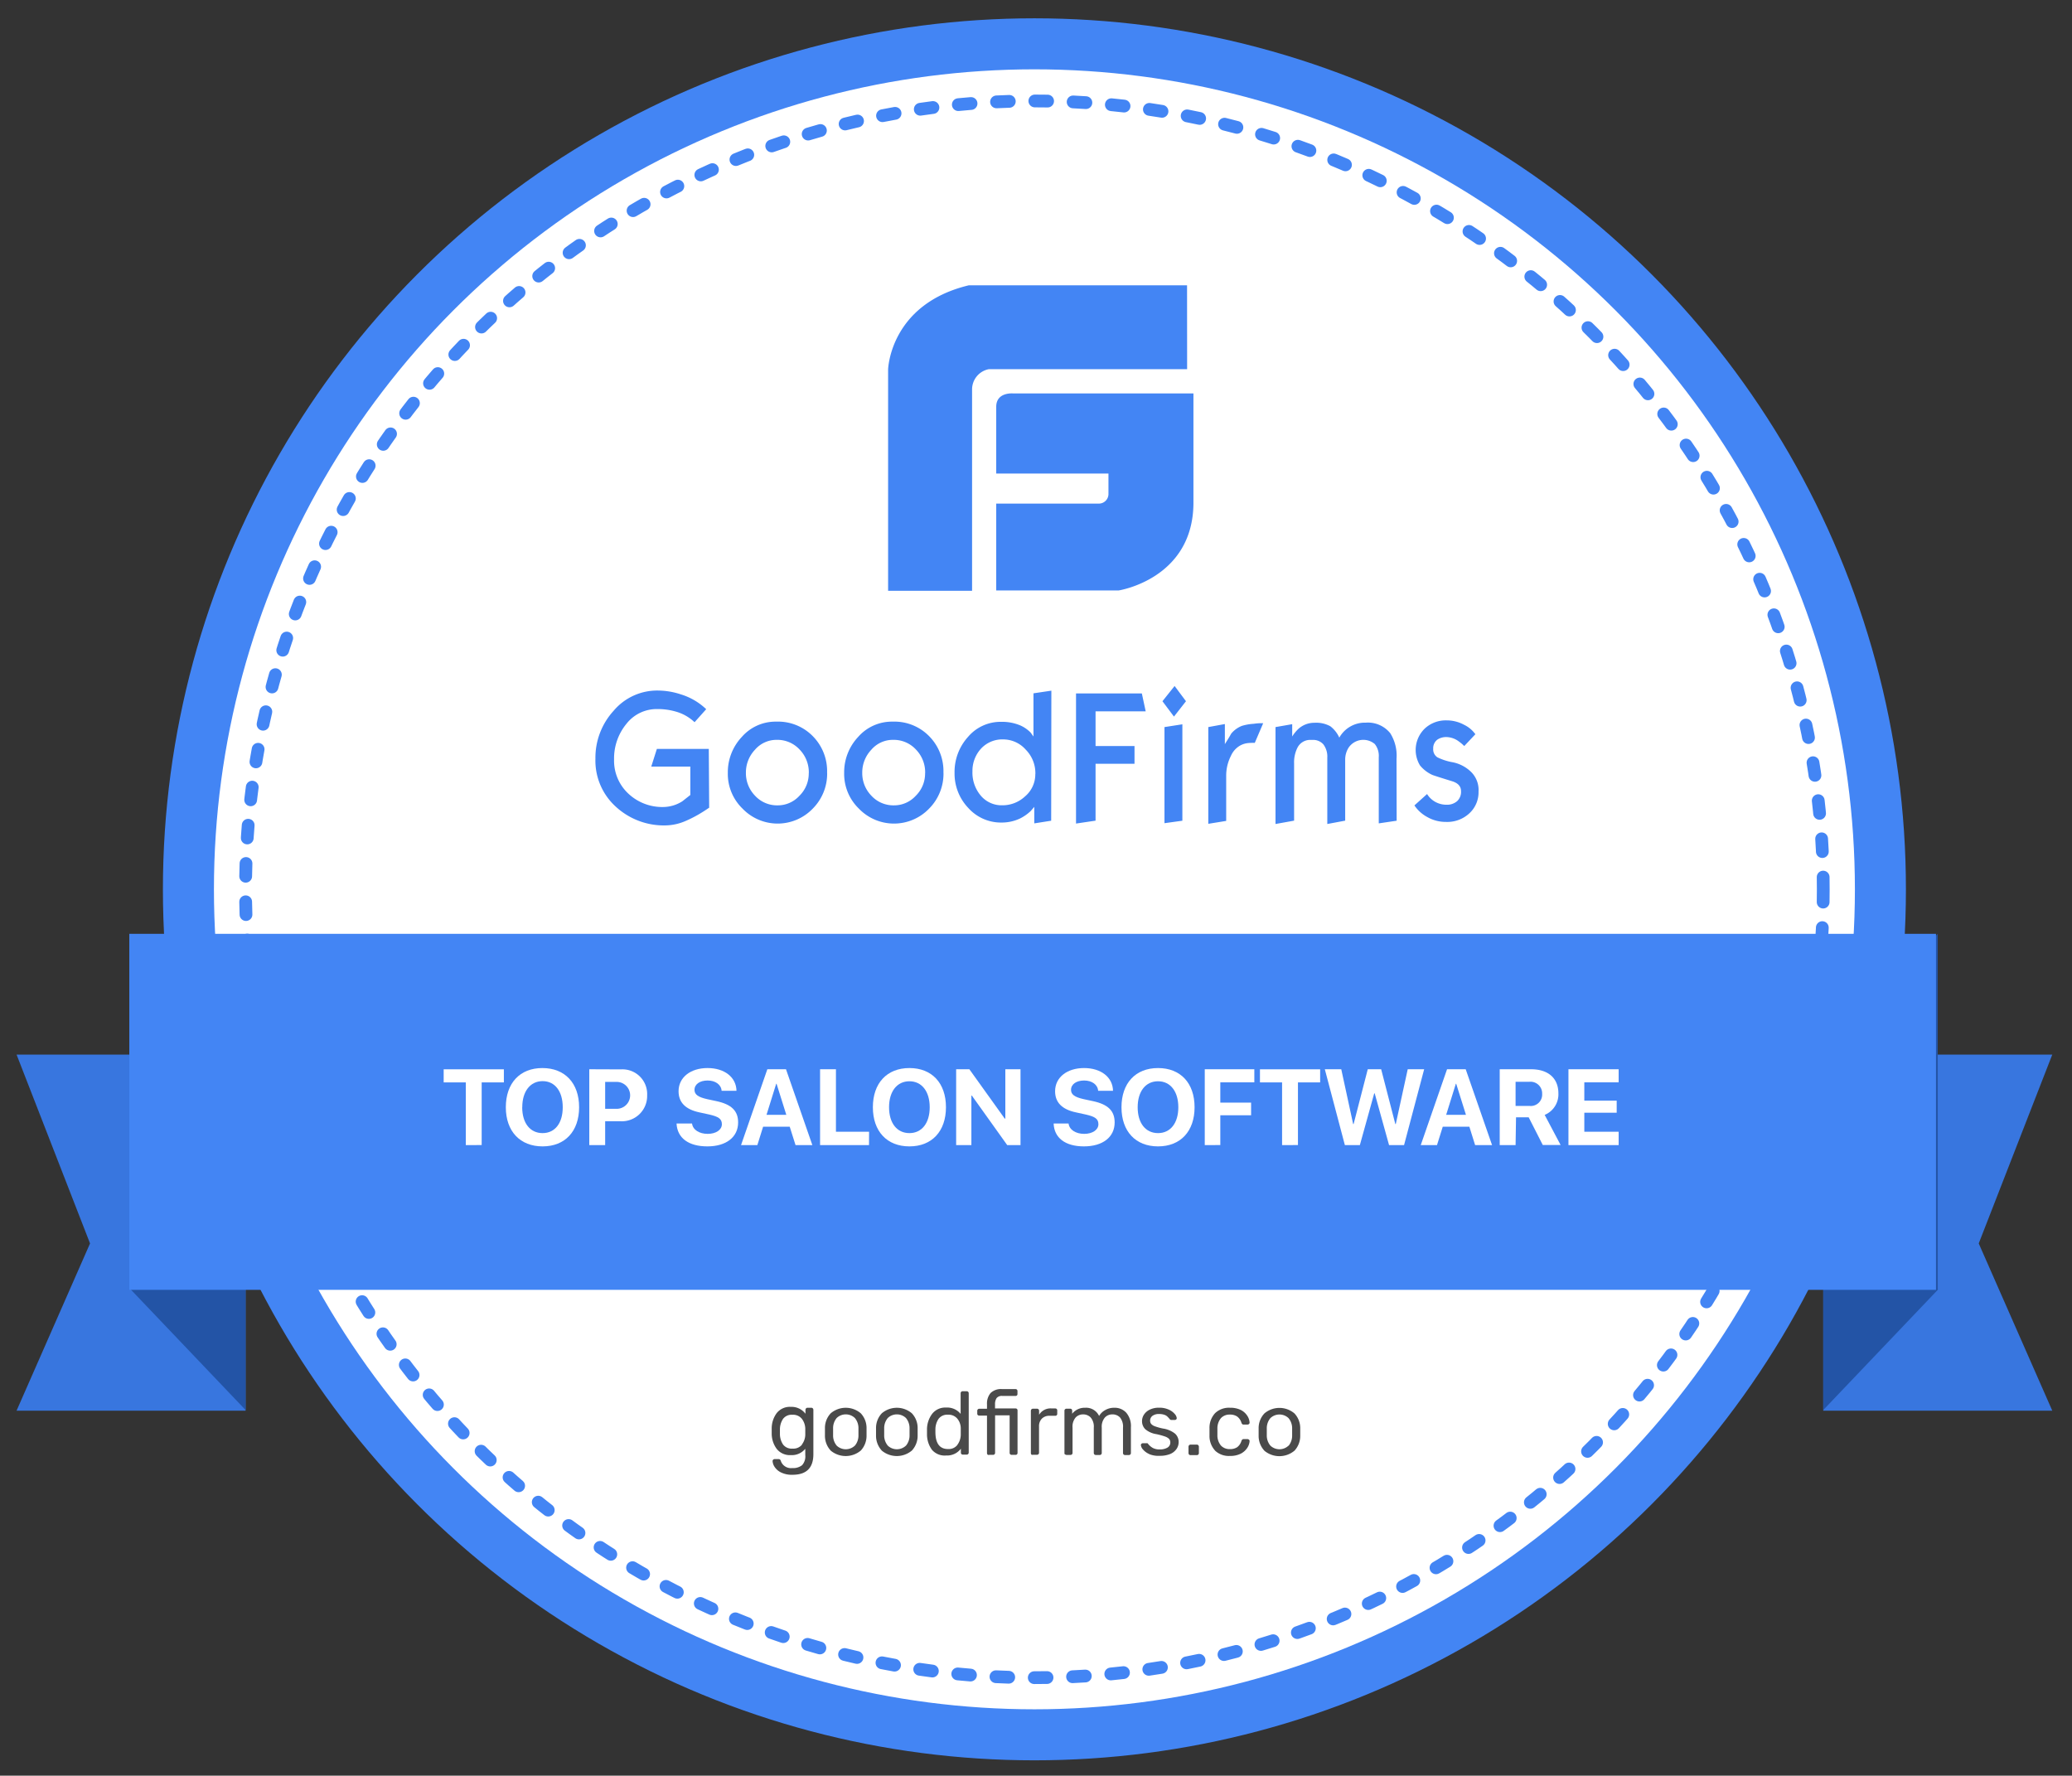 <svg id="Layer_1" data-name="Layer 1" xmlns="http://www.w3.org/2000/svg" viewBox="0 0 327.7 280.85"><rect x="0" y="0" width="327.7" height="280.85" fill="#333333" stroke="none"/><defs><style>.cls-1,.cls-8{fill:#fff;}.cls-1,.cls-2{stroke:#4385f4;stroke-miterlimit:10;}.cls-1{stroke-width:8.07px;}.cls-2{fill:none;stroke-linecap:round;stroke-width:2.02px;stroke-dasharray:2.02 4.04 2.02 4.04 2.02 4.04;}.cls-3{fill:#4385f4;}.cls-4{fill:#3876df;}.cls-5{fill:#2354a6;}.cls-6{fill:#4a4a4a;}.cls-7{isolation:isolate;}</style></defs><title>badge</title><ellipse class="cls-1" cx="163.6" cy="140.66" rx="133.8" ry="133.73"/><ellipse class="cls-2" cx="163.6" cy="140.66" rx="124.76" ry="124.69"/><path class="cls-3" d="M233.84,125.19a4.51,4.51,0,0,1-1.46,3.46A5.13,5.13,0,0,1,228.7,130a5.9,5.9,0,0,1-3-.79,5.68,5.68,0,0,1-2-1.82l2-1.8a4,4,0,0,0,.4.53,3.58,3.58,0,0,0,2.67,1.16,2.41,2.41,0,0,0,1.69-.57,2,2,0,0,0,.61-1.58q0-1.15-1.46-1.58-2.89-.89-3.11-1a5.39,5.39,0,0,1-1.92-1.49,4.71,4.71,0,0,1,.76-5.83,4.85,4.85,0,0,1,3.41-1.29,5.72,5.72,0,0,1,2.77.68,4.75,4.75,0,0,1,1.82,1.51L231.58,118a6.22,6.22,0,0,0-.82-.7,3.4,3.4,0,0,0-1.95-.72,2.51,2.51,0,0,0-1.46.39,1.69,1.69,0,0,0-.68,1.45,1.5,1.5,0,0,0,.66,1.36,9.07,9.07,0,0,0,2.45.79,5.76,5.76,0,0,1,2.94,1.58A4,4,0,0,1,233.84,125.19Zm-12.95,4.62-2.83.42V119.78a3,3,0,0,0-.63-2.1,2.81,2.81,0,0,0-4.15.59,3.53,3.53,0,0,0-.53,1.8v9.73l-2.83.53V119.85a3.21,3.21,0,0,0-.61-2.1,2.12,2.12,0,0,0-1.69-.72h-.28a2.25,2.25,0,0,0-2.16,1.27,5.14,5.14,0,0,0-.51,2.43v9.07l-2.94.53V115l2.64-.46v1.95a6.12,6.12,0,0,1,.87-1.1,3.73,3.73,0,0,1,2.64-1.07,4.61,4.61,0,0,1,2.52.55,4.7,4.7,0,0,1,1.42,1.8A4.64,4.64,0,0,1,216,114.3a4.54,4.54,0,0,1,3.87,1.66,6.65,6.65,0,0,1,1,4.05Zm-21.11-15.42-1.33,3.11a3.7,3.7,0,0,0-.53,0,5.24,5.24,0,0,0-.82.07,3.29,3.29,0,0,0-.89.31,3.48,3.48,0,0,0-1.54,1.69,6.88,6.88,0,0,0-.74,3.13v7.14l-2.83.46V115l2.62-.48v3.18c.34-.55.7-1.1,1-1.66a4.19,4.19,0,0,1,1.69-1.23,8,8,0,0,1,1.88-.33A8.08,8.08,0,0,1,199.79,114.39ZM187,129.81l-2.83.39V115l2.83-.44Zm.57-18.9-1.9,2.43-1.82-2.43,1.92-2.41Zm-6.37,1.6h-7.93V118h6.16v2.8h-6.16v9l-3.09.46V109.68h10.41Zm-17.45,9.92a5.3,5.3,0,0,0-1.54-3.88,4.76,4.76,0,0,0-3.53-1.6,4.58,4.58,0,0,0-3.57,1.51A5.19,5.19,0,0,0,153.8,122a5.63,5.63,0,0,0,1.33,3.86,4.3,4.3,0,0,0,3.38,1.51,5.22,5.22,0,0,0,3.6-1.4A4.57,4.57,0,0,0,163.74,122.43Zm2.5,7.38-2.67.42v-2.61l-.57.66a7,7,0,0,1-1.69,1.18,6.78,6.78,0,0,1-2.9.64,6.94,6.94,0,0,1-5.29-2.32,7.87,7.87,0,0,1-2.16-5.54,8.25,8.25,0,0,1,2.14-5.7,6.74,6.74,0,0,1,5.22-2.37,7.43,7.43,0,0,1,3.09.59,5.26,5.26,0,0,1,1.59,1.12l.44.61v-6.83l2.83-.42Zm-19.93-7.54a5.17,5.17,0,0,0-1.46-3.72,4.77,4.77,0,0,0-3.62-1.53,4.48,4.48,0,0,0-3.45,1.58,5.22,5.22,0,0,0-1.42,3.61,5.1,5.1,0,0,0,1.44,3.64,4.72,4.72,0,0,0,3.57,1.53,4.63,4.63,0,0,0,3.45-1.51A4.94,4.94,0,0,0,146.31,122.28Zm2.9,0a7.84,7.84,0,0,1-2.28,5.63,7.7,7.7,0,0,1-11.1,0,7.65,7.65,0,0,1-2.33-5.65,8.15,8.15,0,0,1,2.22-5.7,7.07,7.07,0,0,1,5.44-2.41,7.68,7.68,0,0,1,5.8,2.32A7.85,7.85,0,0,1,149.21,122.23Zm-21.3,0a5.17,5.17,0,0,0-1.46-3.72,4.77,4.77,0,0,0-3.62-1.53,4.48,4.48,0,0,0-3.45,1.58,5.22,5.22,0,0,0-1.42,3.61,5.1,5.1,0,0,0,1.44,3.64,4.72,4.72,0,0,0,3.57,1.53,4.63,4.63,0,0,0,3.45-1.51A4.94,4.94,0,0,0,127.91,122.28Zm2.9,0a7.84,7.84,0,0,1-2.28,5.63,7.7,7.7,0,0,1-11.1,0,7.65,7.65,0,0,1-2.33-5.65,8.15,8.15,0,0,1,2.22-5.7,7.07,7.07,0,0,1,5.44-2.41,7.68,7.68,0,0,1,5.8,2.32A7.85,7.85,0,0,1,130.81,122.23Zm-18.66,5.48c-.49.33-.85.57-1.1.72a19.58,19.58,0,0,1-2.58,1.36,8.28,8.28,0,0,1-3.13.72,11.21,11.21,0,0,1-8-3A9.82,9.82,0,0,1,94.17,120a11,11,0,0,1,2.88-7.58,9,9,0,0,1,7-3.2,11.71,11.71,0,0,1,3.64.61,10,10,0,0,1,4,2.34l-1.84,2.06a7.08,7.08,0,0,0-3-1.69,10.3,10.3,0,0,0-2.94-.39,6.07,6.07,0,0,0-4.84,2.34,8.59,8.59,0,0,0-1.95,5.63,7.11,7.11,0,0,0,2.22,5.37,7.82,7.82,0,0,0,5.65,2.15,5.71,5.71,0,0,0,2.92-.9l1.27-1v-4.49h-6.18l.89-2.8h8.21Z"/><path class="cls-3" d="M160.25,62.23s-2.69-.27-2.69,2.11V74.9h17.75v3.17a1.52,1.52,0,0,1-1.61,1.58H157.56V93.39h19.36s11.72-1.79,11.83-13.73V62.23Zm27.49-17.1H153.21c-12.49,3-12.75,13.31-12.75,13.31v35h13.28V61.57a3.26,3.26,0,0,1,2.66-3.18h31.35Z"/><polygon class="cls-4" points="324.58 166.8 288.36 166.8 288.36 223.12 324.58 223.12 312.95 196.67 324.58 166.8"/><polygon class="cls-4" points="2.62 166.8 38.84 166.8 38.84 223.12 2.62 223.12 14.24 196.67 2.62 166.8"/><polygon class="cls-5" points="306.47 147.69 288.36 166.71 288.36 223.02 306.47 204.01 306.47 147.69"/><polygon class="cls-5" points="20.73 147.69 38.84 166.71 38.84 223.02 20.73 204.01 20.73 147.69"/><path class="cls-6" d="M203.79,228.68a2.49,2.49,0,0,0,.57-1.65q0-.14,0-.54t0-.54a2.49,2.49,0,0,0-.57-1.65,2.08,2.08,0,0,0-2.87,0,2.49,2.49,0,0,0-.57,1.65V227a2.49,2.49,0,0,0,.57,1.65,2.08,2.08,0,0,0,2.87,0Zm-3.83.76a3.43,3.43,0,0,1-.9-2.33v-1.22a3.39,3.39,0,0,1,.91-2.33,3.67,3.67,0,0,1,4.76,0,3.39,3.39,0,0,1,.91,2.33q0,.31,0,.61t0,.61a3.43,3.43,0,0,1-.9,2.33,3.71,3.71,0,0,1-4.79,0Zm-7.78,0a3.39,3.39,0,0,1-.89-2.4v-1.13a3.39,3.39,0,0,1,.89-2.4,3.17,3.17,0,0,1,2.36-.85,3.72,3.72,0,0,1,1.72.36,2.64,2.64,0,0,1,1,.9,2.19,2.19,0,0,1,.37,1.07.26.26,0,0,1-.09.23.33.33,0,0,1-.23.1h-.62a.31.31,0,0,1-.21-.06.67.67,0,0,1-.14-.23,1.9,1.9,0,0,0-.7-1,2,2,0,0,0-1.12-.29,1.86,1.86,0,0,0-1.41.55,2.51,2.51,0,0,0-.57,1.68v1a2.51,2.51,0,0,0,.57,1.68,1.86,1.86,0,0,0,1.41.55,2,2,0,0,0,1.13-.29,1.92,1.92,0,0,0,.69-1,.67.67,0,0,1,.14-.23.31.31,0,0,1,.21-.06h.62a.33.33,0,0,1,.23.1.26.26,0,0,1,.09.23,2.17,2.17,0,0,1-.37,1.06,2.69,2.69,0,0,1-1,.9,3.66,3.66,0,0,1-1.72.37A3.17,3.17,0,0,1,192.19,229.46Zm-4.12.62a.32.32,0,0,1-.09-.23v-1a.34.34,0,0,1,.09-.24.3.3,0,0,1,.23-.1h1a.3.3,0,0,1,.23.1.34.34,0,0,1,.09.24v1a.31.31,0,0,1-.32.32h-1A.32.32,0,0,1,188.07,230.08Zm-6.3-.08a2.75,2.75,0,0,1-1-.73,1.21,1.21,0,0,1-.32-.68.26.26,0,0,1,.1-.22.34.34,0,0,1,.21-.08h.59a.27.27,0,0,1,.13,0,.61.61,0,0,1,.13.13,2.57,2.57,0,0,0,.73.62,2.21,2.21,0,0,0,1.08.23,2.31,2.31,0,0,0,1.22-.28.91.91,0,0,0,.46-.82.8.8,0,0,0-.2-.57,1.71,1.71,0,0,0-.66-.38,11,11,0,0,0-1.36-.37,3.52,3.52,0,0,1-1.74-.78,1.78,1.78,0,0,1-.51-1.31,1.85,1.85,0,0,1,.31-1,2.24,2.24,0,0,1,.93-.79,3.27,3.27,0,0,1,1.46-.3,3.54,3.54,0,0,1,1.52.3,2.63,2.63,0,0,1,.95.69,1.17,1.17,0,0,1,.32.66.28.28,0,0,1-.09.21.31.31,0,0,1-.22.08h-.54a.3.3,0,0,1-.28-.16q-.24-.27-.4-.42a1.34,1.34,0,0,0-.47-.25,2.44,2.44,0,0,0-.78-.11,1.68,1.68,0,0,0-1.06.29.93.93,0,0,0-.37.77.81.81,0,0,0,.16.5,1.4,1.4,0,0,0,.59.38,8.37,8.37,0,0,0,1.3.36,4,4,0,0,1,1.9.81,1.76,1.76,0,0,1,.56,1.34,1.88,1.88,0,0,1-.35,1.1,2.27,2.27,0,0,1-1,.78,4.27,4.27,0,0,1-1.63.28A3.83,3.83,0,0,1,181.77,230Zm-13.32.08a.32.32,0,0,1-.09-.23v-6.7a.31.31,0,0,1,.32-.32h.59a.29.29,0,0,1,.23.09.33.33,0,0,1,.08.23v.48a2.51,2.51,0,0,1,2.06-.95,2.27,2.27,0,0,1,2.2,1.3,2.5,2.5,0,0,1,1-.95,2.82,2.82,0,0,1,1.41-.35,2.47,2.47,0,0,1,1.89.79,3.25,3.25,0,0,1,.73,2.29v4.08a.31.31,0,0,1-.32.32h-.61a.31.31,0,0,1-.32-.32v-4a2.3,2.3,0,0,0-.47-1.62,1.62,1.62,0,0,0-1.23-.49,1.57,1.57,0,0,0-1.17.5,2.24,2.24,0,0,0-.49,1.6v4a.31.31,0,0,1-.32.32h-.62a.31.31,0,0,1-.32-.32v-4a2.23,2.23,0,0,0-.49-1.61,1.63,1.63,0,0,0-1.21-.49,1.58,1.58,0,0,0-1.17.49,2.21,2.21,0,0,0-.49,1.6v4a.31.31,0,0,1-.32.32h-.62a.32.32,0,0,1-.23-.09Zm-5.31,0a.32.32,0,0,1-.09-.23v-6.68a.34.34,0,0,1,.09-.24.3.3,0,0,1,.23-.1H164a.32.32,0,0,1,.34.34v.62a2.11,2.11,0,0,1,2-1h.55a.3.3,0,0,1,.32.32v.52a.33.33,0,0,1-.08.23.31.31,0,0,1-.24.09H166a1.64,1.64,0,0,0-1.22.45,1.68,1.68,0,0,0-.45,1.23v4.17a.3.3,0,0,1-.1.23.34.34,0,0,1-.24.09h-.64A.32.32,0,0,1,163.13,230.08Zm-6.94,0a.32.32,0,0,1-.09-.23v-5.93h-1.22a.33.33,0,0,1-.23-.08.29.29,0,0,1-.09-.23v-.45a.31.31,0,0,1,.32-.32h1.22v-.71a2.58,2.58,0,0,1,.56-1.77,2.34,2.34,0,0,1,1.83-.63h2.12a.29.29,0,0,1,.23.09.33.33,0,0,1,.08.23v.45a.29.29,0,0,1-.31.31h-2.09a1.06,1.06,0,0,0-.9.34,1.74,1.74,0,0,0-.25,1v.64h3.25a.29.29,0,0,1,.23.09.33.33,0,0,1,.08.23v6.7a.33.33,0,0,1-.08.23.29.29,0,0,1-.23.09H160a.31.31,0,0,1-.32-.32v-5.93h-2.3v5.93a.31.31,0,0,1-.32.32h-.61A.32.32,0,0,1,156.19,230.08Zm-4.78-1.53a2.74,2.74,0,0,0,.54-1.56q0-.16,0-.54t0-.55a2.41,2.41,0,0,0-.54-1.49,1.8,1.8,0,0,0-1.48-.63,1.72,1.72,0,0,0-1.48.64,3,3,0,0,0-.51,1.67v.41q0,2.71,2,2.71A1.74,1.74,0,0,0,151.41,228.55Zm-4,.8a4.13,4.13,0,0,1-.8-2.43v-.85a4.12,4.12,0,0,1,.81-2.42,2.63,2.63,0,0,1,2.22-1,2.74,2.74,0,0,1,2.29,1v-3.26a.31.31,0,0,1,.32-.32h.64a.31.31,0,0,1,.32.32v9.38a.31.31,0,0,1-.32.32h-.61a.29.29,0,0,1-.23-.09.33.33,0,0,1-.08-.23v-.61a2.74,2.74,0,0,1-2.33,1.07A2.64,2.64,0,0,1,147.43,229.35Zm-4.13-.67a2.49,2.49,0,0,0,.57-1.65q0-.14,0-.54t0-.54a2.49,2.49,0,0,0-.57-1.65,2.08,2.08,0,0,0-2.87,0,2.49,2.49,0,0,0-.57,1.65V227a2.49,2.49,0,0,0,.57,1.65,2.08,2.08,0,0,0,2.87,0Zm-3.83.76a3.43,3.43,0,0,1-.9-2.33v-1.22a3.39,3.39,0,0,1,.91-2.33,3.67,3.67,0,0,1,4.76,0,3.39,3.39,0,0,1,.91,2.33q0,.31,0,.61t0,.61a3.43,3.43,0,0,1-.9,2.33,3.71,3.71,0,0,1-4.79,0Zm-4.25-.76a2.49,2.49,0,0,0,.57-1.65q0-.14,0-.54t0-.54a2.49,2.49,0,0,0-.57-1.65,2.08,2.08,0,0,0-2.87,0,2.49,2.49,0,0,0-.57,1.65V227a2.49,2.49,0,0,0,.57,1.65,2.08,2.08,0,0,0,2.87,0Zm-3.83.76a3.43,3.43,0,0,1-.9-2.33v-1.22a3.39,3.39,0,0,1,.91-2.33,3.67,3.67,0,0,1,4.76,0,3.39,3.39,0,0,1,.91,2.33q0,.31,0,.61t0,.61a3.43,3.43,0,0,1-.9,2.33,3.71,3.71,0,0,1-4.79,0Zm-4.55-.94a2.65,2.65,0,0,0,.54-1.55q0-.13,0-.49t0-.48a2.65,2.65,0,0,0-.54-1.55,1.77,1.77,0,0,0-1.49-.64,1.69,1.69,0,0,0-1.48.64,3,3,0,0,0-.5,1.66v.75a3,3,0,0,0,.5,1.66,1.69,1.69,0,0,0,1.48.64A1.77,1.77,0,0,0,126.84,228.5Zm-3.34,4.39a2.52,2.52,0,0,1-1-.9,1.85,1.85,0,0,1-.29-.88.29.29,0,0,1,.1-.22.32.32,0,0,1,.23-.09h.62a.34.34,0,0,1,.21.06.47.47,0,0,1,.14.23,1.69,1.69,0,0,0,1.79,1.13,2.31,2.31,0,0,0,1.57-.45,2.07,2.07,0,0,0,.51-1.6v-1a2.74,2.74,0,0,1-2.29,1,2.65,2.65,0,0,1-2.24-1,4.06,4.06,0,0,1-.78-2.43v-.78a4.07,4.07,0,0,1,.78-2.42,2.64,2.64,0,0,1,2.24-1,2.75,2.75,0,0,1,2.32,1.09v-.61a.34.34,0,0,1,.09-.24.3.3,0,0,1,.23-.1h.61a.3.3,0,0,1,.23.1.34.34,0,0,1,.09.24V230q0,3.26-3.29,3.26A3.84,3.84,0,0,1,123.5,232.88Z"/><rect class="cls-3" x="20.45" y="147.7" width="285.74" height="56.31"/><g class="cls-7"><path class="cls-8" d="M73.67,181.12V171.2h-3.5v-2.07h9.52v2.07H76.18v9.91Z"/><path class="cls-8" d="M91.59,175.13c0,3.81-2.23,6.19-5.78,6.19S80,178.94,80,175.13s2.22-6.2,5.78-6.2S91.59,171.31,91.59,175.13Zm-9,0c0,2.51,1.25,4.09,3.22,4.09S89,177.64,89,175.13,87.78,171,85.82,171,82.6,172.62,82.6,175.13Z"/><path class="cls-8" d="M98.2,169.14a3.91,3.91,0,0,1,4.15,4.1,4,4,0,0,1-4.28,4.1H95.71v3.78H93.2v-12Zm-2.49,6.24h1.82a2.13,2.13,0,1,0,0-4.26H95.71Z"/><path class="cls-8" d="M109.45,177.7c.12,1,1.15,1.64,2.47,1.64s2.25-.64,2.25-1.52-.57-1.21-2-1.54l-1.56-.34c-2.21-.47-3.29-1.59-3.29-3.34,0-2.21,1.91-3.67,4.58-3.67s4.54,1.44,4.58,3.6h-2.35c-.08-1-1-1.63-2.22-1.63s-2.07.59-2.07,1.48c0,.74.58,1.15,2,1.47l1.45.31c2.4.51,3.45,1.54,3.45,3.37,0,2.32-1.88,3.79-4.86,3.79S107.11,180,107,177.7Z"/><path class="cls-8" d="M124.9,178.21h-4.21l-.91,2.91H117.2l4.16-12h2.95l4.17,12h-2.66Zm-3.67-1.88h3.13l-1.54-4.91h-.06Z"/><path class="cls-8" d="M137.44,181.12h-7.74v-12h2.51V179h5.24Z"/><path class="cls-8" d="M149.61,175.13c0,3.81-2.23,6.19-5.78,6.19s-5.78-2.38-5.78-6.19,2.22-6.2,5.78-6.2S149.61,171.31,149.61,175.13Zm-9,0c0,2.51,1.25,4.09,3.22,4.09s3.21-1.59,3.21-4.09-1.25-4.11-3.21-4.11S140.61,172.62,140.61,175.13Z"/><path class="cls-8" d="M151.22,181.12v-12h2.09l5.59,7.8H159v-7.8h2.4v12H159.3l-5.6-7.84h-.07v7.84Z"/><path class="cls-8" d="M169,177.7c.12,1,1.15,1.64,2.47,1.64s2.25-.64,2.25-1.52-.57-1.21-2-1.54l-1.56-.34c-2.21-.47-3.29-1.59-3.29-3.34,0-2.21,1.91-3.67,4.58-3.67s4.54,1.44,4.58,3.6h-2.35c-.08-1-1-1.63-2.22-1.63s-2.07.59-2.07,1.48c0,.74.58,1.15,2,1.47l1.45.31c2.4.51,3.45,1.54,3.45,3.37,0,2.32-1.88,3.79-4.86,3.79s-4.71-1.37-4.79-3.62Z"/><path class="cls-8" d="M188.93,175.13c0,3.81-2.23,6.19-5.78,6.19s-5.78-2.38-5.78-6.19,2.22-6.2,5.78-6.2S188.93,171.31,188.93,175.13Zm-9,0c0,2.51,1.25,4.09,3.22,4.09s3.21-1.59,3.21-4.09-1.25-4.11-3.21-4.11S179.93,172.62,179.93,175.13Z"/><path class="cls-8" d="M190.54,181.12v-12h7.84v2.07H193v3.21h4.87v2H193v4.71Z"/><path class="cls-8" d="M202.77,181.12V171.2h-3.5v-2.07h9.52v2.07h-3.51v9.91Z"/><path class="cls-8" d="M215.07,181.12H212.7l-3.17-12h2.6l1.88,8.67h.07l2.24-8.67h2.12l2.24,8.67h.07l1.89-8.67h2.6l-3.18,12h-2.37l-2.27-8.18h-.08Z"/><path class="cls-8" d="M232.39,178.21h-4.21l-.91,2.91H224.7l4.16-12h2.95l4.17,12H233.3Zm-3.67-1.88h3.13l-1.54-4.91h-.06Z"/><path class="cls-8" d="M239.7,181.12h-2.51v-12h4.95c2.76,0,4.33,1.45,4.33,3.82a3.52,3.52,0,0,1-2.17,3.4l2.52,4.76H244l-2.23-4.38h-2Zm0-6.2h2.2a1.8,1.8,0,0,0,2-1.91,1.84,1.84,0,0,0-2-1.91H239.7Z"/><path class="cls-8" d="M256,181.12h-7.94v-12H256v2.07h-5.43v2.89h5.12V176h-5.12v3H256Z"/></g></svg>